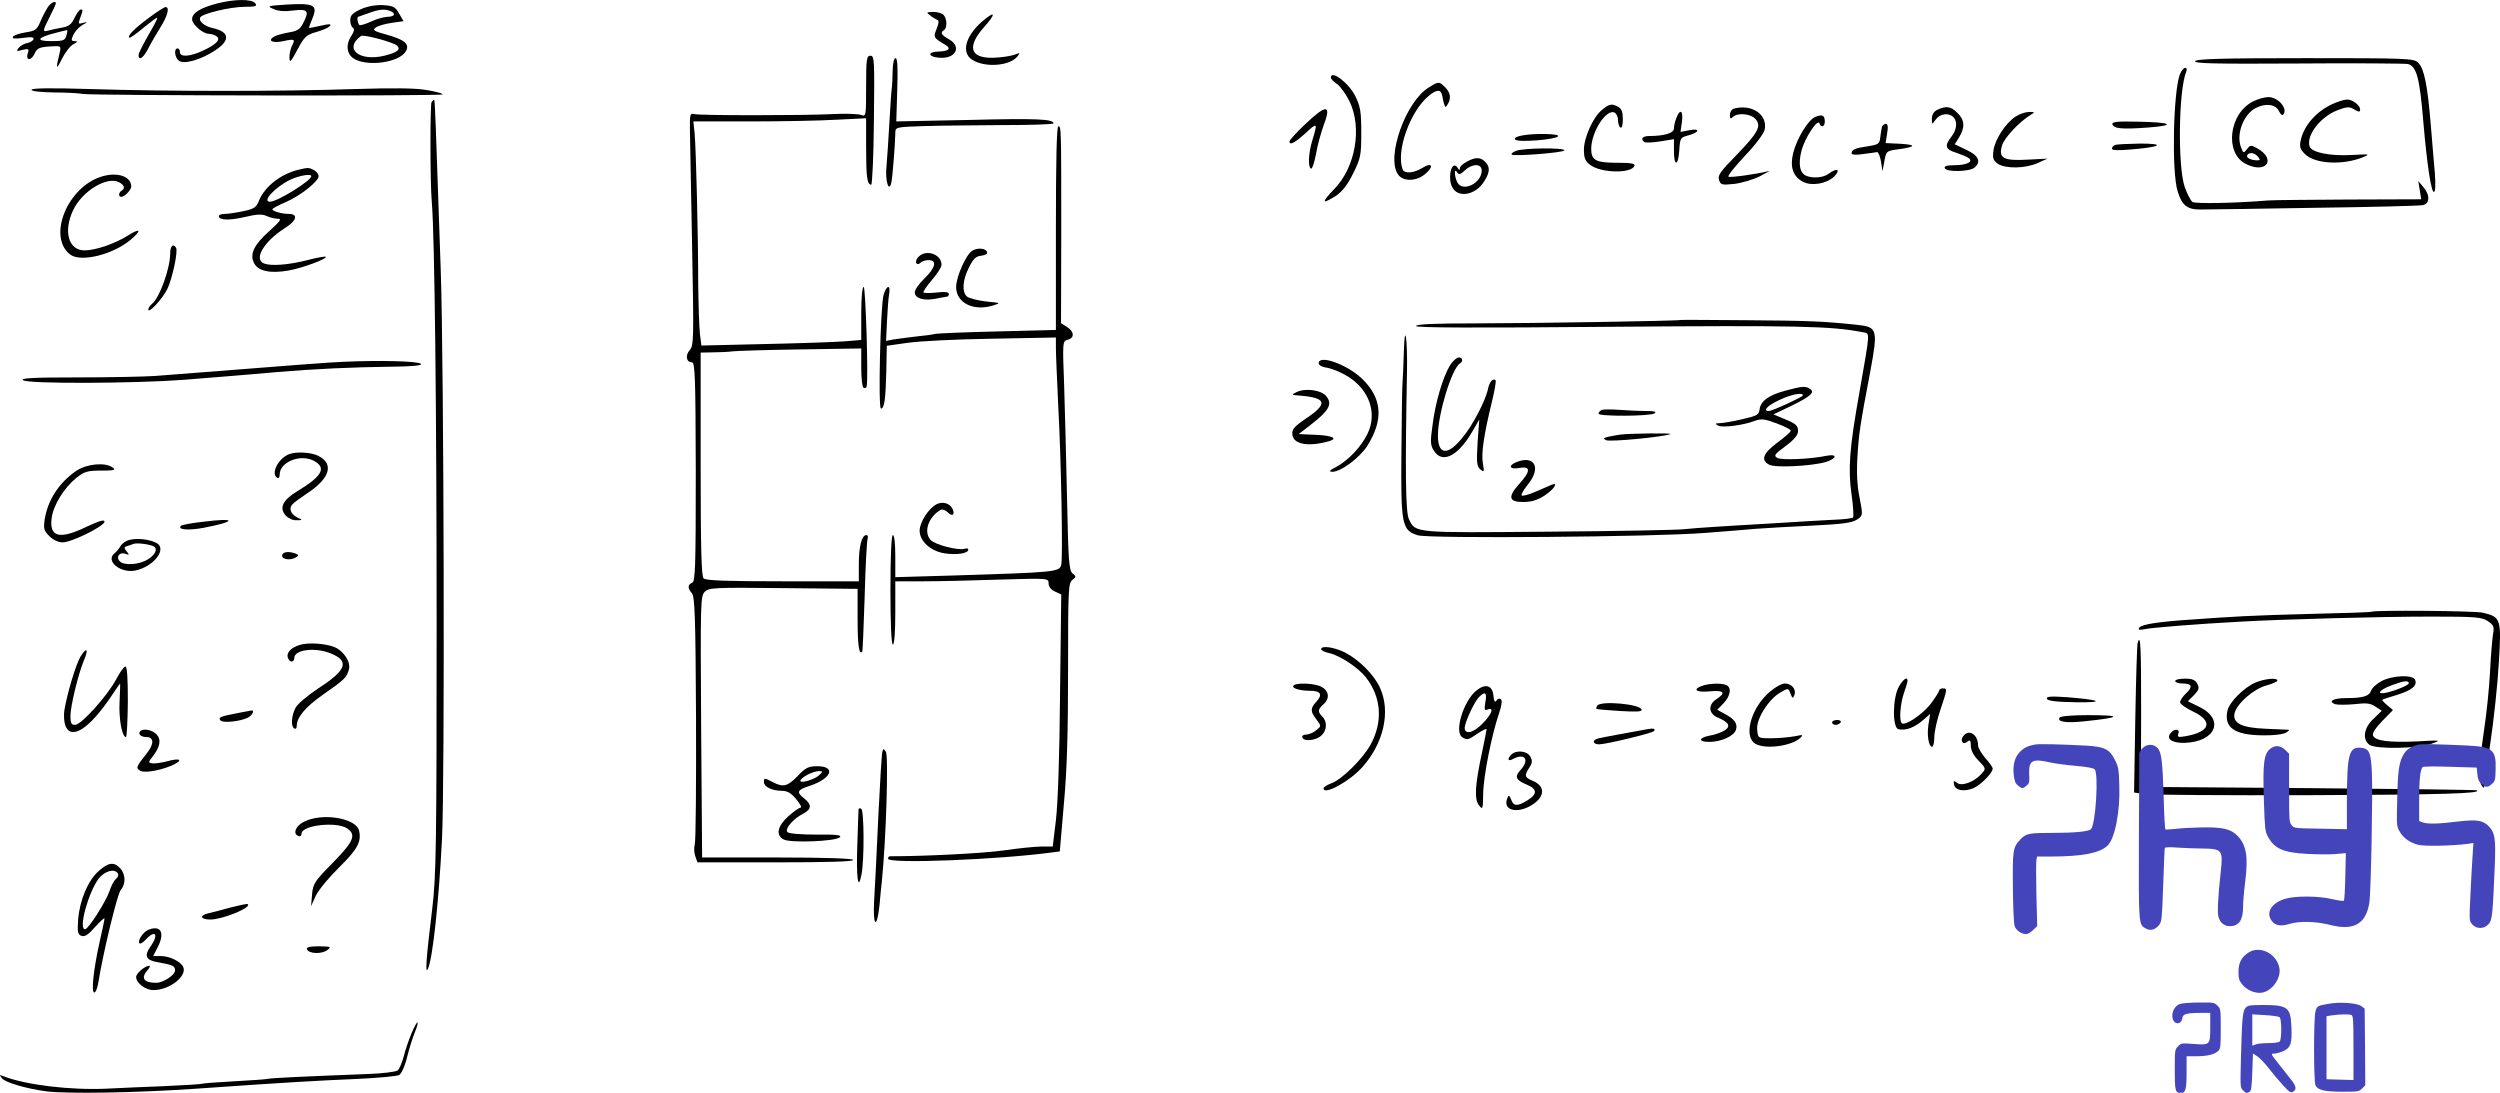 <svg height="449.078pt" preserveAspectRatio="xMidYMid meet" viewBox="0 0 1027.428 449.078" width="1027.428pt" xmlns="http://www.w3.org/2000/svg"><g transform="matrix(.1 0 0 -.1 -34.056 2296.9)"><path d="m1230 22954c-68-18-100-39-100-64 0-21 44-60 69-60 9 0 22-4 30-9 21-13 2-34-54-60-53-25-95-28-95-6 0 8-4 15-10 15-15 0-12-36 5-50 21-17 91 3 150 42 64 42 59 77-12 92-34 8-58 29-49 44 10 16 125 43 182 43 47 0 53 3 43 15-15 18-87 17-159-2z"/><path d="m536 22938c-8-13-22-39-30-59-14-32-20-37-60-43-25-4-49-12-52-18-5-8 7-9 40-5 36 5 47 4 44-6-3-6-14-13-26-15-11-2-26-10-34-19-12-15-10-16 15-9 25 6 28 4 22-13-10-31 12-34 27-4 11 24 20 28 62 31 48 3 48 3 42-25-17-68-15-75 8-28 14 28 35 56 48 62 18 10 19 13 6 13-15 0-16 4-6 26 7 14 23 32 37 40 23 13 24 14 3 9-20-6-21-4-12 20 12 32 12 35 2 35-5 0-16-16-25-34-13-28-24-36-54-41-21-4-46-9-55-12-23-6-23-2 7 57 14 27 25 52 25 55 0 13-21 3-34-17zm77-116c-5-19-12-22-61-22-66 0-60 14 14 33 27 7 50 13 51 12 1 0 0-11-4-23z"/><path d="m1515 22950c-76-5-78-6-51-18 20-9 48-11 83-6 60 7 66-2 38-55-11-22-24-30-56-35-23-4-50-11-61-17-31-17-7-29 37-19 46 10 50 8 36-18-6-12-11-33-11-49 1-24 5-20 33 32 28 53 37 61 76 72 25 7 49 17 55 23 12 12 3 12-46 1-21-5-38-8-38-6 0 1 6 18 14 37 24 57 8 65-109 58z"/><path d="m1823 22931c-34-16-43-25-43-45 0-14 5-28 11-31 7-5 5-15-5-31-27-39-21-81 14-99 58-30 179-12 207 31 20 30-2 50-79 71-52 14-58 19-43 29 9 7 38 15 65 19l49 7-18 31c-16 28-23 32-67 35-32 1-64-5-91-17zm121-7c25-10 19-24-11-24-16-1-46-9-68-20-22-10-43-16-47-14-7 5-12 34-5 34 1 0 20 7 42 15 44 16 66 18 89 9zm29-143c16-16-1-28-53-41-103-25-168 29-96 81 10 8 135-26 149-40z"/><path d="m954 22897c-62-46-90-74-82-83 3-2 29 16 58 41 30 24 55 43 57 41s-15-34-37-72-40-74-40-81c0-26 20-12 40 27 11 22 34 61 50 87 29 46 39 83 21 83-5 0-35-19-67-43z"/><path d="m4164 22905c10-8 24-16 29-18 7-2 6-14-3-36-14-36-15-36 37-67 24-15 12-26-31-27-44-1-42-21 2-25 69-7 98 44 42 76-32 18-36 27-20 37 14 9 13 48-2 63-7 7-26 12-42 12-29-1-30-2-12-15z"/><path d="m4375 22879c-67-59-84-126-40-155 52-34 154-27 187 13 11 15 11 16-7 9-11-5-42-11-70-13-115-11-138 38-59 126 51 57 44 68-11 20z"/><path d="m3900 22614c0-125 0-125-22-117-13 4-66 6-118 3-124-6-539-6-565 0-19 5-20 0-19-70 1-41 5-256 9-478 7-377 7-403-10-422-19-21-14-50 9-50 13 0 15-58 16-450 0-394-2-451-15-456-19-8-19-23-1-43 12-13 15-100 17-511 1-272-1-506-5-520s-3-37 2-50l9-25h322c209 0 320 3 318 10-2 6-116 10-312 10h-309l-4 537c-3 509-3 537 15 555 17 17 38 18 323 15l305-3v-123c0-109 6-150 19-135 2 2 6 104 10 226 3 121 9 228 12 237s1 16-5 16c-19 0-31-47-31-121v-69h-313c-230 0-316 3-325 12s-12 127-12 470v458l53 1c28 0 63 2 77 4s139 6 278 8l252 4v-78c0-43 4-80 9-83 5-4 11-2 13 4 8 24-4 410-12 410-6 0-10-46-10-109v-109l-72-6c-40-3-188-8-329-11l-256-6-6 48c-3 26-6 118-7 203 0 200-9 561-15 623l-5 47h233c129 0 289 3 355 7l122 6v-121c0-120 4-152 21-152 4 0 10 119 11 265 3 247 2 265-14 265s-18-13-18-126z"/><path d="m4009 22678c0-29-2-60-3-68-2-8-6-71-10-140s-9-150-12-182c-7-61 10-115 20-68 5 25 15 152 16 201 0 26 0 26 123 30 67 2 213 3 325 4 111 0 202 3 202 7 0 18-71 21-350 14l-296-6 4 130c3 92 1 130-7 130-7 0-11-21-12-52z"/><path d="m9362 22718c-8-10 77-12 421-10 238 2 442 0 453-2 36-9 49-57 64-241 15-173 32-285 43-285 6 0 8 28 4 78-4 42-11 133-17 202-13 159-27 227-51 251-18 18-39 19-463 19-343 0-446-3-454-12z"/><path d="m9299 22663c-27-73-34-401-9-480 18-59 40-76 97-75 27 0 237 3 468 7 231 3 430 8 443 11 29 6 30 43 1 75l-20 24 6-37 6-38-298-1c-164-1-314-2-333-4-133-11-297-14-309-6-7 5-22 33-32 62-29 85-25 397 6 472 4 10 3 17-4 17-6 0-16-12-22-27z"/><path d="m5810 22650c0-5 11-17 25-26 13-9 36-40 51-70 54-110 25-274-63-363-24-24-41-46-38-49 2-3 22 7 44 21 28 19 49 45 73 94 31 63 33 74 33 168 0 85-4 107-24 148-27 55-101 111-101 77z"/><path d="m6213 22610c-95-57-177-287-127-358 20-29 72-29 108-1 40 31 35 54-6 29-37-23-76-26-83-7-28 74 30 237 106 301 35 29 52 29 57 0 2-10 5-26 8-34 4-13 6-13 14 0 15 24 12 48-10 70-25 25-27 25-67 0z"/><path d="m470 22600c0-6 37-10 93-11 50 0 103-3 117-6 37-7 1480-9 1480-2 0 4-29 12-66 18-45 8-135 9-297 4-294-10-771-10-1084 0-162 5-243 4-243-3z"/><path d="m9600 22552c-99-49-118-211-31-256 84-44 130 18 47 64-25 14-28 13-41-4-14-18-15-18-25 9-20 53 11 135 61 160 40 21 81 16 95-12 6-13 14-20 17-16 23 23-19 73-60 73-16 0-44-8-63-18zm20-227c10-12 10-15-3-15-25 0-47 11-41 21 8 14 30 11 44-6z"/><path d="m2114 22549c-6-11-6-328 1-409 12-134 20-867 20-1735 0-921-2-1035-18-1170-26-213-30-276-17-246 19 44 44 274 57 531 12 228 8 1947-5 2335-22 648-24 700-27 703-2 2-6-2-11-9z"/><path d="m9925 22541c-66-31-116-88-129-148-6-27-3-37 17-57 41-41 156-47 239-13 31 13 28 13-47 9-87-5-163 10-172 34-17 44 43 123 114 150 36 14 49 15 64 6 23-14 29-15 29-3 0 17-31 41-53 41-12 0-40-9-62-19z"/><path d="m6925 22518c-36-28-75-113-75-165 0-32 5-46 25-61 44-35 172-37 183-4 3 9-17 12-68 12-92 0-110 10-110 58 1 69 60 162 95 149 8-4 15-17 15-31s5-28 10-31c6-4 10 10 10 34 0 30-5 43-19 51-27 14-35 13-66-12z"/><path d="m7468 22523c-10-2-18-14-18-26 0-16 3-18 12-9 19 19 73 14 92-7 27-29 13-56-76-148-66-67-79-85-73-103 7-21 12-22 61-17 29 3 77 17 106 31 29 15 46 25 38 22-52-13-161-28-166-23-4 4 27 42 68 86 44 46 78 92 81 108 12 61-52 105-125 86z"/><path d="m8303 22518c-15-7-23-20-23-37 0-25 0-25 16-3 17 24 53 29 72 10 18-18 15-52-8-81-29-37-25-52 18-65 20-7 44-16 52-22 23-15-5-30-58-30-31 0-42-4-39-12 5-17 102-15 122 2 29 24 17 50-33 73l-48 23 18 29c25 41 23 71-7 100-26 27-47 30-82 13z"/><path d="m5704 22458c-35-33-64-65-64-70 0-18 22-6 65 33 50 46 51 45 30-25-17-54-20-112-7-120 5-3 14 24 21 60 6 37 21 89 31 117 34 88 12 89-76 5z"/><path d="m7230 22484c-6-14-10-33-10-43 0-19-40-31-102-31-28 0-37-13-19-25 6-3 35-2 65 3l56 9v-49c0-65 18-62 22 4 3 49 5 52 35 60 47 12 54 31 7 22l-37-7 6 42c6 46-8 55-23 15z"/><path d="m8624 22490c-41-27-85-94-91-140-4-31-1-40 18-54 31-21 113-20 164 3l40 18-80-4c-102-6-123 6-106 60 11 32 70 95 117 124 18 11 18 12-6 12-14 0-39-8-56-19z"/><path d="m7802 22489c-30-11-77-89-92-149-14-57-1-96 40-118 37-19 98-8 129 22 28 29 11 37-23 11-21-16-63-20-91-9s-35 48-21 103c13 52 67 134 74 113 6-19 22-14 22 7 0 26-10 31-38 20z"/><path d="m9022 22458c6-18 39-21 148-13 119 9 94 22-48 24-82 2-103-1-100-11z"/><path d="m8075 22448c-2-7-5-26-7-43-3-27-7-30-50-37-52-7-68-14-68-29 0-6 18-8 48-3 26 3 51 7 57 8 5 0 12-17 16-39l6-40 8 42c7 41 9 42 54 48 75 10 80 19 13 23l-62 3 6 39c5 27 3 40-5 40-6 0-14-6-16-12z"/><path d="m4680 22032v-419l-237-6c-131-3-247-8-258-10-11-3-47-8-80-11-33-4-74-9-92-12l-31-6 4 84c2 45 6 95 9 111 6 38-11 34-23-5-13-42-23-468-11-468 14 0 19 37 22 151l2 107 85 12c47 7 203 15 348 17l262 5v-45c0-25 5-135 10-244 12-220 19-619 12-645-7-30-26-31-439-44l-243-7v87c0 51-4 86-10 86s-10-82-10-225 4-225 10-225 10 50 10 130v130h113c61 0 203 3 315 7 202 6 202 6 202-16 0-13 10-26 26-33l26-12-5-410c-2-258-9-451-17-518l-13-108h-46c-25 0-95-7-156-16-84-12-323-24-467-24-4 0-8-4-8-10 0-22 455-4 676 26l30 4 17 198c13 140 17 298 17 551 0 325 1 355 18 367 16 12 16 14 1 26-15 11-18 51-23 298-3 157-9 369-12 471-7 184-7 186 15 192 28 7 27 33-3 52l-25 16 1 352c0 453 0 457-12 457-7 0-10-146-10-418z"/><path d="m6600 22413c-46-8-46-23 1-23 70 0 149 12 143 21-5 9-98 10-144 2z"/><path d="m9033 22373c-7-2-13-9-13-15 0-7 27-8 81-3 122 10 141 24 34 24-49-1-96-3-102-6z"/><path d="m6571 22349c-13-5-21-12-18-15 8-9 217 8 217 17 0 12-169 10-199-2z"/><path d="m6368 22304c-16-8-28-20-28-27 0-8-3-8-9 2-14 23-31 2-31-38 0-25 7-44 20-56 30-27 87-11 117 34 27 40 29 64 7 85-19 20-41 20-76 0zm62-36c0-52-78-90-100-49-13 25-14 63-1 42 7-11 13-10 32 8 31 29 69 28 69-1z"/><path d="m1565 22271c-71-18-135-68-159-124-12-31-20-36-66-46-28-6-62-11-75-11-14 0-25-4-25-9 0-17 41-19 106-4 50 12 72 13 91 4 13-6 34-11 45-11 18 0 11-9-34-50-63-56-82-95-64-131 16-34 66-45 141-32 58 10 163 49 154 57-2 2-38-4-79-15-76-19-145-24-174-13-44 17-2 89 83 144 52 32 59 60 17 60-28 0-66 11-66 19 0 3 25 17 54 29 61 26 136 86 136 107 0 8-9 19-19 25-22 11-23 11-66 1zm55-26c0-18-139-105-170-105-35 0 23 62 85 91 37 17 85 25 85 14z"/><path d="m760 22244c-142-42-226-248-131-321 43-33 175-1 249 61 48 41 39 50-15 15-52-32-130-59-175-59-66 0-88 78-47 165 37 79 140 141 189 115 22-12 26-25 10-35-13-8-13-25-1-25 14 0 41 29 41 43-1 41-56 60-120 41z"/><path d="m1040 21928c0-62-43-182-75-208-8-7-15-17-15-23 0-20 62 48 80 88 20 45 43 153 34 166-12 19-24 7-24-23z"/><path d="m4337 21939c-26-15-67-107-67-150 0-64 70-100 150-76 35 11 35 11-27 17-34 4-69 13-78 20-22 18-19 69 8 120 17 35 28 46 50 48 16 2 27 8 24 15-5 16-38 19-60 6z"/><path d="m4116 21914c-9-8-13-20-10-26 4-6 10-6 17 1 6 6 21 11 34 11 35 0 29-31-17-75-22-21-40-47-40-57 0-25 35-36 84-27 23 5 44 8 49 9 4 0 7 5 7 11 0 8-16 10-49 6-27-3-51-3-55 0-3 3 13 26 34 51 22 25 40 53 40 63 0 43-63 65-94 33z"/><path d="m7247 21654c-5-4-636-14-844-14-165 0-243-3-243-11 0-7 238-8 803-3 768 6 902 3 1031-22 33-7 34 15-12-249-41-229-47-314-32-419 7-48 9-90 6-94-4-3-39-8-79-9-40-2-146-8-237-14-91-5-203-12-250-15s-105-7-130-10-274-8-555-10c-556-5-547-6-574 51-14 28-16 189-8 615 1 52-1 111-4 130-4 24-7 6-9-55-1-49-4-103-5-120-2-16-4-147-5-290-3-304 2-326 68-346 48-14 972-7 1182 10 74 6 169 13 210 17 41 3 145 9 230 13 120 6 161 11 181 24 26 17 26 17 12 90-10 48-13 103-9 167 6 99 10 127 53 353 32 173 29 182-54 191-139 15-203 17-456 19-148 1-269 2-270 1z"/><path d="m6300 21468c-29-47-60-150-72-245-10-72-9-84 6-107 35-55 101-20 160 84l26 45-7-95c-5-83-3-97 11-110 16-13 17-11 11 23-8 40 4 121 37 255 11 46 18 85 15 88-11 11-26-7-32-39-11-47-62-146-103-195-61-77-102-74-102 7 0 89 57 275 90 296 15 9 12 25-5 25-8 0-24-15-35-32z"/><path d="m1750 21482c-55-2-184-12-771-58-42-3-186-6-320-6-185 0-238-3-223-12 25-15 459-13 659 2 83 7 177 14 210 17s112 9 175 15c155 13 308 20 468 22 92 1 129 5 122 12-10 11-172 15-320 8z"/><path d="m5760 21476c0-8 15-16 38-19 20-4 58-20 83-36 88-55 120-151 80-234-26-54-79-110-129-137-28-14-32-19-16-20 35 0 112 57 144 107 67 107 61 193-19 273-61 60-181 104-181 66z"/><path d="m7680 21364c-69-18-104-43-108-77-3-23-10-27-72-41-38-9-79-16-92-16-19-1-20-2-7-10 18-10 104 1 153 20 25 9 40 7 88-11 32-12 58-25 58-30s-25-27-55-49c-59-44-70-72-33-91 25-13 170-6 231 11 46 14 51 35 5 26-67-14-185-19-203-9-16 9-12 15 34 49 35 26 51 45 51 61 0 24-8 31-63 53l-38 16 71 34c82 40 101 57 79 71-18 12-33 11-99-7zm70-20c0-6-125-64-140-64-27 0-5 23 43 45 48 23 97 33 97 19z"/><path d="m5670 21358c-24-12-24-12 15-15 107-9 114-33 24-93-51-35-60-46-57-68 5-40 67-50 151-26 38 11 13 23-54 26l-71 3 59 46c66 52 80 78 54 110-20 25-85 34-121 17z"/><path d="m6923 21284c-7-3-13-10-13-15 0-12 211-11 230 1 11 7-1 10-40 10-30 0-80 3-110 5s-61 2-67-1z"/><path d="m7000 21183c-14-2-36-6-50-9-20-5-22-7-9-14 14-8 235 13 264 25 12 5-168 3-205-2z"/><path d="m1530 21103c-46-17-78-81-50-98 6-3 10 3 10 14 0 51 84 85 139 57 55-29 37-63-67-126-60-36-75-69-47-100 10-11 30-20 44-19 26 0 26 1 4 11-28 14-37 38-20 55 7 8 35 28 62 46 91 60 109 119 45 152-28 15-90 19-120 8z"/><path d="m6573 21070c-37-15-28-32 12-24 47 8 47-13-1-66s-43-75 18-74c33 0 58 8 87 27 38 25 58 56 29 44-7-3-37-16-65-28-29-13-55-20-59-16-3 3 8 23 25 44 57 69 29 123-46 93z"/><path d="m654 21034c-71-49-117-119-130-201-5-36-3-45 19-67 16-16 37-26 55-26 37 0 172 67 172 85 0 10-20 4-72-20-113-55-156-44-145 36 7 52 51 123 100 163 34 27 46 31 103 31 54 0 62 2 47 13-30 22-106 15-149-14z"/><path d="m4190 20897c-33-17-70-74-70-109 0-43 46-85 103-93 50-8 97 0 97 15 0 5-6 7-14 4-25-9-123 16-141 36-30 33-9 95 42 124 6 3 19-1 28-10 18-18 30-13 22 10-10 26-41 36-67 23z"/><path d="m1178 20825c-47-5-90-13-94-17-15-16 30-20 94-8 135 26 136 42 0 25z"/><path d="m876 20751c-16-3-34-15-40-26s-17-24-25-30c-38-31 23-82 84-71 77 15 135 90 88 114-27 14-74 20-107 13zm97-28c17-10 5-35-25-53-37-23-100-26-116-7-16 18 1 39 24 30 17-6 17-5 5 10-11 14-11 17 0 21 8 2 21 7 29 10 15 5 68-2 83-11z"/><path d="m1500 20685c0-16 36-20 58-6 11 7 10 10-3 15-29 11-55 7-55-9z"/><path d="m10088 20455c-2-2-115-6-253-9-257-7-290-9-529-26-125-10-176-20-176-36 0-4 10-4 23-1 22 6 222 22 392 31 172 10 581 21 785 21 183 0 209-2 234-18 25-17 28-23 22-55-3-21-9-89-12-152s-14-173-25-244c-21-143-24-204-9-226 5-8 10-10 10-5 0 6 11 86 25 179s30 242 35 330c11 183 9 189-66 207-33 8-448 11-456 4z"/><path d="m9126 20328c-3-7-7-149-10-314l-5-302 41-6c23-4 328-6 678-5 556 2 710 7 690 20-3 2-315 6-693 9l-688 5 1 303c0 272-2 329-14 290z"/><path d="m1574 20319c-38-11-58-33-50-54 7-20 26-19 26 0 0 34 85 45 149 19 79-31 66-69-49-143-45-30-87-65-95-81-17-33-20-76-5-85 6-3 10 1 10 10 0 36 35 78 109 130 89 62 97 70 106 105 7 30-24 76-61 90-38 15-107 19-140 9z"/><path d="m5770 20301c0-5 15-12 33-16 45-10 120-60 152-101 63-82 69-181 19-274-32-59-121-147-164-161-16-6-30-15-30-20 0-30 108 29 160 88 87 98 116 226 73 323-24 55-87 118-146 148-45 22-97 29-97 13z"/><path d="m671 20270c-19-33-55-152-66-221-3-20-1-48 4-62 24-62 99-13 189 121 19 28 35 52 36 52s0-33-2-74c-4-69 10-146 26-146 4 0 7 65 8 145 0 97-3 145-10 145-6 0-23-24-38-53-36-67-143-187-169-187-15 0-19 7-19 36 0 41 32 172 55 228 21 49 12 58-14 16z"/><path d="m10128 20170c-20-11-39-28-43-39-7-23-33-31-102-31-53 0-77-13-46-25 10-3 45-3 79 0 49 6 67 4 87-10l26-17-34-33c-39-36-47-83-18-106 23-20 204-17 258 4 39 14 38 15-61 9-115-5-172 2-181 24-4 10 11 32 38 60l44 45-24 20c-13 11-22 21-20 22 2 2 29 11 60 20 61 19 85 38 75 62-8 22-92 19-138-5zm112-9c0-10-83-41-109-41-24 0 1 20 45 35 46 17 64 18 64 6z"/><path d="m8145 20148c-27-46-28-171-2-176 30-6 63 6 98 35l32 28-7-43c-7-45 1-92 15-92 5 0 9 18 9 39 0 22 11 72 25 113 29 86 29 88 10 88-8 0-15-4-15-9 0-4-16-29-35-55-35-44-106-92-119-79-11 11-6 80 9 123 8 23 15 46 15 51 0 19-17 8-35-23z"/><path d="m9280 20170c0-5 13-10 29-10 40 0 45-13 16-40-14-13-25-30-25-37s25-25 55-39c81-39 69-82-29-100-34-6-38-5-33 10 8 19-16 22-31 3-21-24 4-42 56-41 128 4 167 95 63 147l-49 24 25 25c21 22 23 29 14 47-9 16-21 21-51 21-22 0-40-4-40-10z"/><path d="m9610 20164c-47-20-108-81-115-115-16-70 29-101 144-102 43-1 85 4 96 11 11 6 16 12 10 12-5 0-47 2-92 4-101 4-138 23-129 64 10 40 78 100 131 114 25 7 45 16 45 20 0 13-52 8-90-8z"/><path d="m5656 20151c-7-11 27-21 71-21 41 0 50-16 24-44s-26-41 0-74c20-27 20-27-1-44-12-10-31-18-42-18s-18-5-15-12c6-18 56-12 78 8 23 21 25 57 4 78-20 20-19 29 5 51 27 24 22 56-10 72-29 15-106 17-114 4z"/><path d="m7332 20149c-38-15-17-27 38-21 56 5 65-6 25-32-36-23-33-60 5-76 46-19 55-36 28-53-13-8-40-18-60-21-48-9-49-26-3-26 49 0 102 24 110 50 8 25-7 45-48 66l-29 16 26 27c29 30 34 66 10 75-22 9-75 6-102-5z"/><path d="m7614 20126c-73-62-107-172-66-209 33-30 153-17 192 20 13 13 10 13-25 6-22-4-65-8-95-8-55 0-55 0-58 36-4 44 47 124 95 152 33 19 33 19 42-5 8-20 10-21 16-5 9 22-11 47-39 47-13 0-40-15-62-34z"/><path d="m6409 20132c-54-43-93-171-59-193 21-12 23-12 64 16 20 13 36 21 36 17s-9-48-19-97c-29-134-32-191-12-216 15-19 16-16 17 48 1 72 35 242 65 330 12 35 14 55 7 59-6 4-14 1-18-7-6-8-10-1-12 22-4 41-32 50-69 21zm36-48c-5-31-4-36 9-31 28 11 18-18-19-56-38-40-75-49-75-19 1 22 37 102 57 124 26 28 36 22 28-18z"/><path d="m8753 20097c2-8 38-13 118-14 126-2 103 10-39 21-64 4-83 3-79-7z"/><path d="m6905 20069c-4-6-5-12-4-13 2-2 46-6 97-9 70-4 92-3 89 6-7 23-169 37-182 16z"/><path d="m1315 20038c-72-14-77-17-69-29 8-13 83-5 114 11 19 10 28 32 13 29-5-1-30-6-58-11z"/><path d="m8805 20020c-11-17 23-23 95-16 159 16 168 26 22 26-64 0-113-4-117-10z"/><path d="m7870 20000c0-5 6-10 14-10s18 5 21 10c3 6-3 10-14 10-12 0-21-4-21-10z"/><path d="m7115 19973c-89-16-193-35-207-39-26-7-22-24 5-24s215 45 224 54 1 13-22 9z"/><path d="m917 19964c-11-11 3-24 24-24 33 0 34-28 2-68-44-55-45-60-25-71s97 5 141 28c35 19 17 25-33 11-24-6-51-10-61-8-16 3-15 5 3 28 31 40 36 69 16 91-17 18-54 26-67 13z"/><path d="m8410 19945c-16-19-3-40 16-24 11 9 14 6 14-17 0-18 11-40 32-61 31-32 31-33 12-54-30-34-82-53-101-37-13 10-15 9-12-7 5-25 41-31 80-15 29 12 79 63 79 80 0 5-13 25-30 43-16 19-30 42-30 51 0 46-36 70-60 41z"/><path d="m3967 19880c-3-8-10-130-17-270-6-140-14-294-17-342-6-105 11-122 22-20 3 37 8 83 10 102 17 168 28 513 16 530-9 13-10 13-14 0z"/><path d="m6552 19868c-19-19-14-30 7-18 49 26 69-4 30-46-25-27-19-41 27-60 43-18 43-39 2-64-42-26-57-25-67 3-8 19-10 20-16 5-20-49 40-65 100-28 56 34 57 78 5 100-34 14-36 21-14 55 12 18 13 28 4 44-12 24-58 29-78 9z"/><path d="m3619 19780c-42-43-59-48-103-25-35 18-36 18-36 0 0-19 31-35 72-36 25 0 40-9 61-35 16-19 24-34 18-34s-29-16-51-36c-45-41-52-77-19-95 28-15 214-8 231 9 9 9-12 12-96 11-64 0-113 4-119 10-13 13 23 55 66 77 34 18 34 37 1 63-31 24-27 34 23 50 92 30 111 81 32 81-36 0-48-6-80-40zm90 5c-18-19-79-37-79-25 0 13 50 39 75 40 17 0 18-2 4-15z"/><path d="m3869 19643c0-4-3-68-5-142-5-140 3-199 17-126 12 59 11 263-1 270-5 3-10 3-11-2z"/><path d="m1590 19592c-35-17-48-51-22-59 6-3 12 2 12 10 0 35 145 51 188 21 37-26 27-52-59-140-75-76-82-86-86-131l-4-48 20 44c12 24 55 76 96 116 75 74 92 105 81 151-13 51-151 74-226 36z"/><path d="m747 19390c-44-38-78-118-85-197-4-54-2-64 13-70 14-5 28 4 57 37 21 23 38 39 38 34s-9-48-20-96c-26-117-35-208-22-208 6 0 13 19 17 43 18 114 78 364 92 379 21 23 20 64-2 88-25 28-49 25-88-10zm78-11c4-6 0-16-8-22-8-7-20-29-26-49-15-44-87-158-101-158-28 0 13 150 56 208 25 32 66 43 79 21z"/><path d="m1290 19240c-36-10-77-21-92-24-39-9-35-26 7-26 50 0 170 49 154 63-2 3-33-4-69-13z"/><path d="m953 19149c-23-8-49-46-39-57 4-3 15 4 26 16 40 43 54 20 19-29-27-38-19-56 28-64 63-11 73-16 73-34 0-19-48-51-78-51-51 0-64 20-35 52 9 10 12 18 7 18-17 0-54-31-54-46 0-25 38-54 71-54 65 0 138 56 123 94-9 23-56 46-94 46h-30l20 39c28 56 12 88-37 70z"/><path d="m1602 19068c7-19 60-21 83-4 19 14 16 15-33 16-39 0-53-4-50-12z"/><path d="m2032 18723c-11-27-26-69-32-95-7-26-18-52-25-58s-64-13-126-15c-257-10-395-16-409-20-8-2-71-6-140-10s-127-8-130-10-75-6-160-10c-85-3-188-8-229-10-151-7-334 15-426 51-17 7-18 6-7-8 14-18 101-43 182-54 88-11 377-6 620 11 368 26 497 33 660 40 85 4 162 11 171 16s24 37 33 75c9 37 24 83 32 102s13 37 10 39c-2 2-13-18-24-44z"/></g><g fill="#44b" transform="matrix(.054 0 0 -.054 796.029 466.49)"><path d="m750 2973c-57-10-88-25-119-57-40-41-55-100-46-179 6-45 12-61 32-77 32-25 35-25 64-1 22 17 24 26 21 89-4 105 24 120 164 87 33-7 119-19 190-25 88-8 134-16 144-26 32-32 8-420-28-456-18-18-126-28-289-28-185 0-206-4-250-52-55-58-58-82-55-363 1-145 7-274 13-293 11-34 51-62 89-62 12 0 35 14 52 31l31 30-6 238c-3 130-3 249 0 264l5 27h112c234 1 363 26 423 82 58 54 98 260 91 463-4 122-7 138-34 191-40 81-79 100-217 108-174 10-361 14-387 9z"/><path d="m3660 2971c-42-9-83-34-103-65-39-59-50-127-54-343-5-206-5-212 18-252 28-50 78-86 143-102 48-12 257-8 370 7l49 7-7-104c-4-57-11-189-16-294-9-177-9-192 8-214 35-47 100-46 136 2 22 29 27 86 42 452 7 191 0 235-44 283-45 48-92 56-241 38-146-18-229-20-265-6l-26 10v162c0 156 8 230 27 249 5 5 99 6 210 2l201-6 5-50c3-39 11-56 31-74 34-29 48-29 80 0 24 20 26 30 28 113 4 147-23 169-218 179-242 11-340 13-374 6z"/><path d="m1565 2945c-14-13-25-32-25-42s-1-297-3-638c-2-677-3-662 55-694 33-19 73-7 101 31 18 24 20 51 29 300 5 150 10 278 12 283 2 6 37 8 97 3 52-3 135-7 186-7 154-2 161-10 143-176-21-189-27-310-18-343 12-45 45-72 86-72 71 0 102 46 102 151 0 33 7 118 16 187 24 190 9 280-58 349-50 52-112 67-263 65-71-1-164-6-205-11-41-4-78-7-81-5-4 2-10 108-13 236-9 286-17 352-47 384-31 33-82 32-114-1z"/><path d="m2542 2944c-55-38-64-109-53-419 6-186 9-215 28-250 50-95 116-125 302-135 75-4 171-5 215-1l78 7-4-178c-2-97-7-181-11-184-4-4-42 1-85 11-104 26-285 27-363 3-106-33-149-107-99-170 26-34 68-41 132-21 74 23 202 20 308-7 182-47 274 5 301 168 12 77 27 831 19 994-7 152-20 181-86 186-88 7-103-51-104-401v-219l-201 4c-197 3-201 3-220 27-18 21-19 42-19 283v260l-29 29c-33 33-74 38-109 13z"/><path d="m2374 1391c-55-34-79-78-79-147 0-51 4-66 27-96 35-45 102-73 153-64 78 15 146 111 131 188-20 108-145 172-232 119z"/><path d="m1853 999c-39-11-66-56-61-101 6-59 69-64 76-6 4 30 34 38 145 38h67v-110c0-135-1-136-132-126-85 6-89 6-113-18-24-25-25-28-25-179 0-162 4-177 47-177 35 0 43 29 43 159v121h73c85 0 141 14 168 41 17 17 19 34 19 169 0 147-1 152-25 175-23 24-30 25-137 24-62 0-128-5-145-10z"/><path d="m2985 1000c-91-16-93-18-104-58-15-51-14-537 0-564 19-36 69-48 204-48 121 0 127 1 151 25l24 24-2 292-3 292-26 19c-31 23-161 33-244 18zm169-86c14-5 16-37 16-250v-245l-102 3-103 3v240 240l40 6c57 9 131 10 149 3z"/><path d="m2351 971c-24-24-29-73-37-372-6-232-6-237 15-258 23-23 29-25 51-11 12 7 16 40 20 150l5 141 35-23c19-13 59-55 88-93 30-39 78-96 108-128 47-51 56-57 74-47 29 16 25 42-15 92-19 24-62 78-95 121-61 77-61 77-33 77 15 0 46 9 69 19 56 26 67 57 62 179-6 156-27 172-220 172-93 0-111-3-127-19zm257-74c16-13 17-168 0-185-7-7-41-12-84-12-40 0-84-4-98-10l-26-10v120 119l98-6c53-3 103-10 110-16z"/></g></svg>